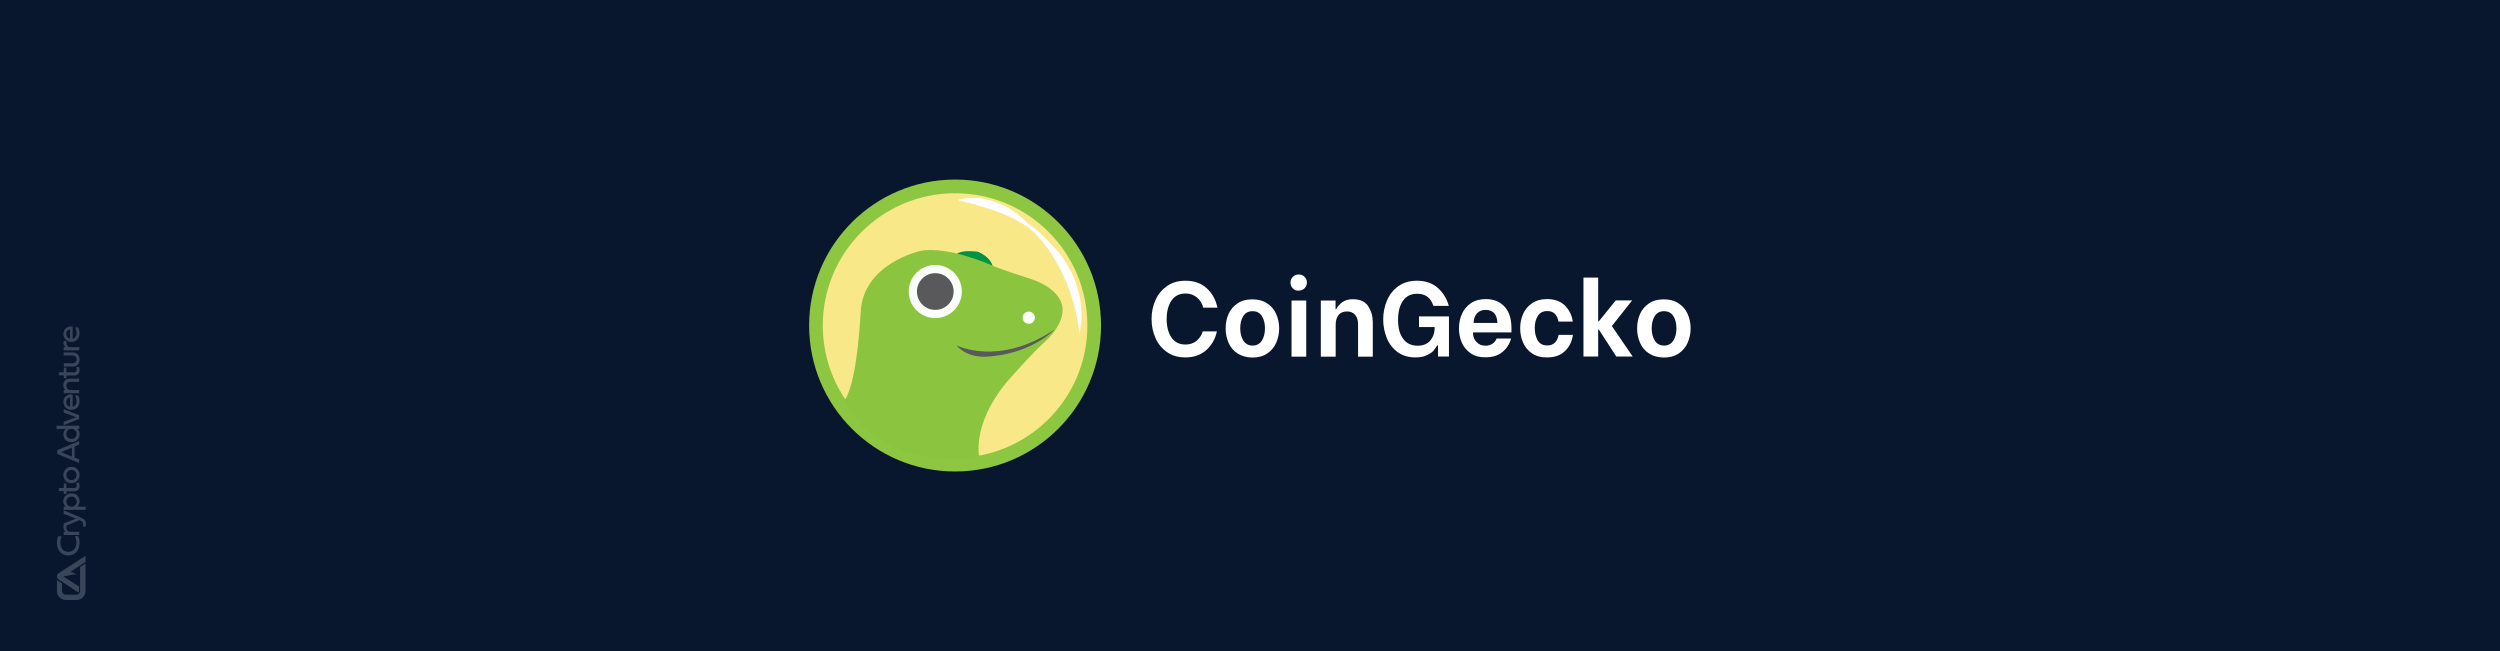 <?xml version="1.0" encoding="UTF-8"?> <svg xmlns="http://www.w3.org/2000/svg" xmlns:xlink="http://www.w3.org/1999/xlink" version="1.0" id="Layer_1" x="0px" y="0px" viewBox="0 0 1920 500" style="enable-background:new 0 0 1920 500;" xml:space="preserve"> <style type="text/css"> .st0{fill:#08162E;} .st1{opacity:0.2;} .st2{fill:#FFFFFF;} .st3{fill:#8DC640;} .st4{fill:#F9E887;} .st5{fill:#009347;} .st6{fill:#8BC540;} .st7{fill:#FAFDF9;} .st8{fill:#59595C;} </style> <g> <rect id="XMLID_242_" class="st0" width="1920" height="500"></rect> <g id="XMLID_128_" class="st1"> <path id="XMLID_141_" class="st2" d="M62.3,435l3.4-2.2v21.1c0,0.4,0,0.8-0.1,1.2c-0.1,0.4-0.2,0.7-0.3,1.1 c-0.4,1.3-1.3,2.4-2.4,3.2c-0.3,0.2-0.6,0.4-1,0.6c-0.9,0.5-2,0.8-3.1,0.8h-8.2c-3.8,0-6.9-3.1-6.9-6.9v-8.6 c0,0.1,0.1,0.1,0.2,0.2c0.1,0.1,0.2,0.2,0.3,0.3c0,0,0,0,0,0c0,0,0.1,0.1,0.1,0.1c0,0,0,0,0,0l3.3,2.1v5.8c0,1.6,1.3,2.9,2.9,2.9 h8.2c0,0,0.1,0,0.1,0c0.5,0,1-0.2,1.4-0.5c0.3-0.2,0.5-0.4,0.7-0.6l0-0.1c0-0.1,0.1-0.1,0.2-0.2c0,0,0.1-0.1,0.1-0.1 c0.1-0.1,0.1-0.3,0.2-0.4c0,0,0-0.1,0-0.1c0.1-0.2,0.1-0.4,0.1-0.6c0,0,0,0,0-0.1c0-0.1,0-0.1,0-0.2v-18.5L62.3,435z M65.7,426.8 L45,440.3c-0.8,0.5-1.3,1.4-1.3,2.4c0,0.7,0.3,1.3,0.7,1.9l0.1,0.1c0,0,0.1,0.1,0.1,0.1c0.1,0.1,0.2,0.1,0.3,0.2 c0,0,0.1,0.1,0.2,0.1l15.2,10c0.2-0.3,0.4-0.7,0.4-1.1v-3.5l-12-7.8l10-1.8l-4.5-1.8l11.5-7.5L65.7,426.8L65.7,426.8z M57.3,342.9 v8.5l3.5,1.4v2.8l-16.8-7v-2.9l16.8-7v2.8L57.3,342.9z M55.2,350.7v-7l-8.3,3.5L55.2,350.7z M54.8,339.6c-3.7,0-6.1-2.6-6.1-6 c0-2,0.7-3.4,1.9-4.2h-7.2v-2.5h17.5v2.5h-1.6c1.1,0.9,1.9,2.2,1.9,4.2C61.1,337,58.5,339.6,54.8,339.6 M50.9,333.3 c0,2.3,1.7,3.8,3.9,3.8c2.2,0,4.1-1.5,4.1-3.8s-1.9-3.9-4.1-3.9C52.6,329.4,50.9,331,50.9,333.3 M48.9,316.8v-2.6l11.9,4.7v2.9 l-11.9,4.7v-2.6l9.5-3.5L48.9,316.8z M59.9,303.5c0.8,1.4,1.2,2.9,1.2,4.5c0,4-2.5,6.8-6.2,6.8c-3.5,0-6.2-2.6-6.2-6.1 c0-3.9,3.2-6.4,7.1-5.7v9.3c2-0.4,3-2,3-4.3c0-1.4-0.4-2.6-1.1-4.2L59.9,303.5z M53.8,305.3c-1.7,0.2-2.9,1.4-2.9,3.4 s1.2,3.4,2.9,3.6V305.3z M53.6,290.8h7.2v2.5h-6.7c-2,0-3.1,1.1-3.1,2.9c0,1.8,1.1,3.3,3.1,3.3h6.7v2.5H48.9v-2.5h1.5 c-0.6-0.4-1.8-1.5-1.8-3.7C48.7,292.5,50.7,290.8,53.6,290.8 M51,285.9h6c1.3,0,1.9-0.7,1.9-2c0-0.6-0.1-1.4-0.3-1.9l2.1-0.3 c0.2,0.6,0.4,1.6,0.4,2.6c0,2.5-1.4,4.1-3.8,4.1H51v2.1H49v-2.2h-3.8v-2.4H49v-3.5H51C51,282.4,51,285.9,51,285.9z M48.9,273.1 v-2.4H56c3,0,5.1,2.2,5.1,5.4c0,3.2-2,5.4-5,5.4h-7.1V279h6.7c1.8,0,3.1-1.2,3.1-3c0-1.8-1.3-3-3.1-3H48.9z M50.6,266.5 c-1.3-0.7-1.9-1.8-1.9-3.1c0-0.9,0.3-1.6,0.3-1.6l2.3,0.3c0,0.1-0.3,0.7-0.3,1.5c0,1.3,0.7,3,3.4,3h6.5v2.5H48.9v-2.5H50.6z M59.9,251.3c0.8,1.4,1.2,2.9,1.2,4.5c0,4-2.5,6.8-6.2,6.8c-3.5,0-6.2-2.6-6.2-6.1c0-3.9,3.2-6.4,7.1-5.7v9.3c2-0.4,3-2,3-4.3 c0-1.4-0.4-2.6-1.1-4.2L59.9,251.3z M53.8,253c-1.7,0.2-2.9,1.4-2.9,3.4c0,2,1.2,3.4,2.9,3.6V253z"></path> <path id="XMLID_140_" class="st2" d="M60,411.6c0.4,0.9,1.1,2.5,1.1,5.4c0,5.7-3.5,9.6-8.7,9.6c-5.1,0-8.7-3.9-8.7-9.6 c0-2.3,0.6-4.3,1.1-5.3l2.5,0.3c-0.4,0.9-1,2.7-1,5c0,4.1,2.5,6.8,6.2,6.8c3.7,0,6.2-2.9,6.2-7.1c0-2-0.6-3.8-1.1-4.8L60,411.6z"></path> <path id="XMLID_139_" class="st2" d="M50.6,408.3c-1.3-0.7-1.9-1.8-1.9-3.1c0-0.9,0.3-1.6,0.3-1.6l2.3,0.3c0,0.1-0.3,0.7-0.3,1.5 c0,1.3,0.7,3,3.4,3h6.5v2.5H48.9v-2.5H50.6z"></path> <path id="XMLID_138_" class="st2" d="M48.9,394.6v-2.7l13.4,5.7c2.2,1,3.7,2,3.7,4.9c0,1-0.3,1.8-0.4,2l-2-0.3 c0.2-0.3,0.3-1,0.3-1.6c0-1.6-0.8-2.2-2.2-2.8l-0.7-0.3l-12.1,5.1V402l9.4-3.7L48.9,394.6z"></path> <path id="XMLID_134_" class="st2" d="M55,378.9c3.7,0,6.1,2.6,6.1,6c0,2-0.7,3.4-1.9,4.2h6.6v2.5H48.9v-2.5h1.6 c-1.1-0.9-1.9-2.2-1.9-4.2C48.7,381.5,51.3,378.9,55,378.9 M58.9,385.2c0-2.3-1.7-3.8-3.9-3.8c-2.2,0-4.1,1.5-4.1,3.8 s1.9,3.9,4.1,3.9C57.2,389.1,58.9,387.5,58.9,385.2"></path> <path id="XMLID_132_" class="st2" d="M51,374.8h6c1.3,0,1.9-0.7,1.9-2c0-0.6-0.1-1.4-0.3-1.9l2.1-0.3c0.2,0.6,0.4,1.6,0.4,2.6 c0,2.5-1.4,4.1-3.8,4.1H51v2.1H49v-2.2h-3.8v-2.4H49v-3.5H51C51,371.3,51,374.8,51,374.8z"></path> <path id="XMLID_129_" class="st2" d="M48.7,364.8c0-3.6,2.7-6.3,6.2-6.3s6.2,2.7,6.2,6.3s-2.7,6.3-6.2,6.3 C51.4,371.2,48.7,368.5,48.7,364.8 M58.8,364.8c0-2.2-1.7-3.9-3.9-3.9s-3.9,1.6-3.9,3.9s1.7,3.9,3.9,3.9S58.8,367.1,58.8,364.8"></path> </g> </g> <g> <g id="XMLID_2_"> <circle id="XMLID_33_" class="st3" cx="733.5" cy="250" r="112.1"></circle> <circle id="XMLID_32_" class="st4" cx="733.5" cy="250" r="101.6"></circle> <g id="XMLID_25_"> <path id="XMLID_30_" class="st5" d="M733.2,197.8c0,0-0.8-6.6,17.7-4.5c0,0,10.3,3.7,11.7,12.2 C762.6,205.5,739.3,203.6,733.2,197.8z"></path> <path id="XMLID_24_" class="st6" d="M752.1,351.2c0,0-6-24.5,20.5-57.1c0,0,19.9-23,32.1-33.7c0,0,18-17.1,8.8-31.1 c0,0-4.5-10.3-25.7-16.3c0,0-22.5-7.3-26.4-9.4c0,0-33.8-15-54.6-10.9c0,0-44.3,9.7-45.8,47.3c0,0-2.5,53.9-12.4,67.4 C648.7,307.6,669.3,361.6,752.1,351.2z"></path> <g id="XMLID_5_"> <circle id="XMLID_8_" class="st7" cx="718.3" cy="223.9" r="20.4"></circle> <circle id="XMLID_4_" class="st8" cx="718.3" cy="223.9" r="14.1"></circle> </g> <path id="XMLID_7_" class="st8" d="M734.5,265.2c0,0,32.5,16.7,75.5-12.2c0,0-17.6,19.1-53,21 C756.9,273.9,743.1,275.2,734.5,265.2z"></path> <circle id="XMLID_6_" class="st7" cx="790.1" cy="244" r="4.7"></circle> <path id="XMLID_31_" class="st2" d="M736.7,154.2c0,0,43,8.3,59,25.9c0,0,28.2,27.1,33.3,76.4c0,0,8.8-29.4-14.5-61 c0,0-14.3-17.1-24.8-23.7c0,0-22.8-25.7-53.3-18.6"></path> </g> </g> <g> <path class="st2" d="M896.4,270.5c-3.9-2.7-6.9-6.2-8.9-10.7c-2-4.5-3.1-9.4-3.1-14.7c0-5.4,1-10.3,3.1-14.8c2-4.5,5-8,8.9-10.7 c3.9-2.7,8.6-4,14-4c6.6,0,12.1,1.9,16.3,5.7c4.2,3.8,7,8.8,8.3,15h-10.9c-0.8-3.2-2.4-5.8-4.8-7.8c-2.4-2-5.3-3.1-8.8-3.1 c-4.7,0-8.3,1.8-10.8,5.4c-2.4,3.6-3.7,8.3-3.7,14.2c0,5.9,1.2,10.6,3.7,14.2c2.4,3.6,6,5.4,10.8,5.4c3.4,0,6.2-1,8.5-2.9 c2.3-1.9,3.9-4.3,4.7-7.2h10.9c-1.3,5.9-4.1,10.7-8.2,14.4c-4.2,3.7-9.5,5.6-16.1,5.6C905,274.5,900.3,273.2,896.4,270.5z"></path> <path class="st2" d="M950.5,271.5c-3.1-2-5.4-4.7-6.9-8.1c-1.5-3.4-2.3-7.1-2.3-11.1c0-4,0.7-7.7,2.2-11.1 c1.5-3.4,3.8-6.1,6.9-8.2c3.1-2.1,6.9-3.1,11.4-3.1c4.5,0,8.3,1,11.4,3.1c3.1,2,5.4,4.7,6.9,8.1c1.5,3.4,2.3,7.1,2.3,11.1 c0,4-0.8,7.7-2.3,11.1c-1.5,3.4-3.8,6.1-6.9,8.2c-3.1,2.1-6.9,3.1-11.4,3.1C957.4,274.5,953.6,273.5,950.5,271.5z M969.1,261.6 c1.6-2.5,2.4-5.7,2.4-9.5c0-3.8-0.8-6.9-2.4-9.4c-1.6-2.5-4-3.7-7.1-3.7c-3.2,0-5.5,1.2-7.1,3.7c-1.6,2.5-2.4,5.6-2.4,9.4 c0,3.8,0.8,7,2.4,9.5c1.6,2.5,4,3.8,7.1,3.8C965.1,265.4,967.5,264.1,969.1,261.6z"></path> <path class="st2" d="M992.9,221.5c-1.2-1.2-1.8-2.7-1.8-4.4c0-1.8,0.6-3.3,1.8-4.5c1.2-1.2,2.7-1.8,4.5-1.8c1.8,0,3.3,0.6,4.5,1.8 c1.2,1.2,1.8,2.7,1.8,4.4c0,1.7-0.6,3.2-1.8,4.4c-1.2,1.2-2.7,1.8-4.5,1.8C995.6,223.4,994.1,222.7,992.9,221.5z M991.9,230.8 h11.3v43.1h-11.3V230.8z"></path> <path class="st2" d="M1014.3,230.8h11.4v6.6h0.6c1-2.1,2.6-3.9,4.7-5.4c2.2-1.5,4.8-2.2,7.9-2.2c5.6,0,9.6,1.8,11.9,5.4 c2.3,3.6,3.5,7.7,3.5,12.2v26.5H1043v-24.6c0-3.2-0.7-5.6-2.2-7.4c-1.5-1.8-3.6-2.7-6.3-2.7c-2.9,0-5.1,0.9-6.5,2.8 c-1.5,1.9-2.2,4.3-2.2,7.3v24.6h-11.4V230.8z"></path> <path class="st2" d="M1073.3,270.4c-3.7-2.8-6.5-6.4-8.3-10.9c-1.8-4.5-2.7-9.2-2.7-14.2c0-5.2,1-10,2.9-14.5 c1.9-4.5,4.8-8.2,8.7-11c3.9-2.8,8.7-4.2,14.3-4.2c6.5,0,11.8,1.8,15.9,5.4c4.1,3.6,7,8.2,8.6,13.9h-11.9 c-0.9-2.9-2.3-5.2-4.4-6.9c-2.1-1.6-4.8-2.4-8.1-2.4c-4.7,0-8.3,1.8-10.8,5.4c-2.5,3.6-3.8,8.5-3.8,14.6c0,6.3,1.3,11.2,4,14.7 c2.6,3.5,6.3,5.2,11.1,5.2c4.1,0,7.3-1.3,9.5-3.8c2.2-2.5,3.4-5.6,3.5-9.2v-1.3h-12V243h23v30.8h-8.4v-8.5h-0.7 c-0.9,1.4-1.7,2.7-2.6,3.8c-0.8,1.1-2.5,2.3-4.9,3.5c-2.4,1.3-5.5,1.9-9.3,1.9C1081.6,274.5,1077.1,273.1,1073.3,270.4z"></path> <path class="st2" d="M1129.6,271.4c-3.1-2.1-5.4-4.8-6.9-8.2c-1.5-3.4-2.2-7.1-2.2-11c0-3.9,0.7-7.6,2.2-11 c1.5-3.4,3.8-6.2,6.9-8.3c3.1-2.1,6.9-3.2,11.5-3.2c6,0,10.8,1.9,14.4,5.8c3.6,3.9,5.3,9.4,5.3,16.7v3.1h-29.5v0.7 c0,2.6,0.9,4.9,2.7,6.7c1.8,1.9,4.1,2.8,6.8,2.8c2.1,0,3.9-0.5,5.4-1.5s2.5-2.3,3.2-4h11.1c-1.1,4.2-3.4,7.7-6.7,10.4 c-3.3,2.7-7.6,4-12.7,4C1136.5,274.5,1132.7,273.5,1129.6,271.4z M1150,248c-0.1-3.4-1-6-2.6-7.6c-1.6-1.6-3.8-2.4-6.4-2.4 c-2.8,0-5.1,0.9-6.7,2.7c-1.6,1.8-2.5,4.2-2.6,7.3H1150z"></path> <path class="st2" d="M1176.6,271.4c-3.1-2.1-5.4-4.9-6.9-8.3c-1.5-3.4-2.2-7.1-2.2-11c0-3.9,0.7-7.5,2.2-10.9 c1.5-3.4,3.8-6.2,6.9-8.3c3.1-2.1,6.9-3.2,11.5-3.2c5.8,0,10.3,1.6,13.7,4.9c3.3,3.3,5.4,7.4,6.1,12.4h-11 c-0.4-2.4-1.3-4.4-2.7-5.9c-1.4-1.5-3.4-2.2-5.9-2.2c-3.3,0-5.8,1.3-7.3,3.8c-1.6,2.6-2.3,5.7-2.3,9.3c0,3.8,0.8,6.9,2.3,9.5 c1.6,2.6,4,3.8,7.3,3.8c2.4,0,4.4-0.7,5.9-2.2c1.5-1.5,2.4-3.5,2.8-5.9h11c-0.7,5-2.7,9.2-6.1,12.4c-3.3,3.3-7.9,4.9-13.7,4.9 C1183.5,274.6,1179.7,273.5,1176.6,271.4z"></path> <path class="st2" d="M1216.1,213.2h11.3v33.7h0.4l13.1-16.2h12.6l-15.6,19.7l16,23.4h-12.6l-13.4-20.7h-0.5v20.7h-11.3V213.2z"></path> <path class="st2" d="M1266.5,271.5c-3.1-2-5.4-4.7-6.9-8.1c-1.5-3.4-2.3-7.1-2.3-11.1c0-4,0.7-7.7,2.2-11.1 c1.5-3.4,3.8-6.1,6.9-8.2c3.1-2.1,6.9-3.1,11.4-3.1c4.5,0,8.3,1,11.4,3.1c3.1,2,5.4,4.7,6.9,8.1c1.5,3.4,2.3,7.1,2.3,11.1 c0,4-0.8,7.7-2.3,11.1c-1.5,3.4-3.8,6.1-6.9,8.2c-3.1,2.1-6.9,3.1-11.4,3.1C1273.4,274.5,1269.6,273.5,1266.5,271.5z M1285.1,261.6c1.6-2.5,2.4-5.7,2.4-9.5c0-3.8-0.8-6.9-2.4-9.4c-1.6-2.5-4-3.7-7.1-3.7c-3.2,0-5.5,1.2-7.1,3.7 c-1.6,2.5-2.4,5.6-2.4,9.4c0,3.8,0.8,7,2.4,9.5c1.6,2.5,4,3.8,7.1,3.8C1281.1,265.4,1283.5,264.1,1285.1,261.6z"></path> </g> </g> </svg> 